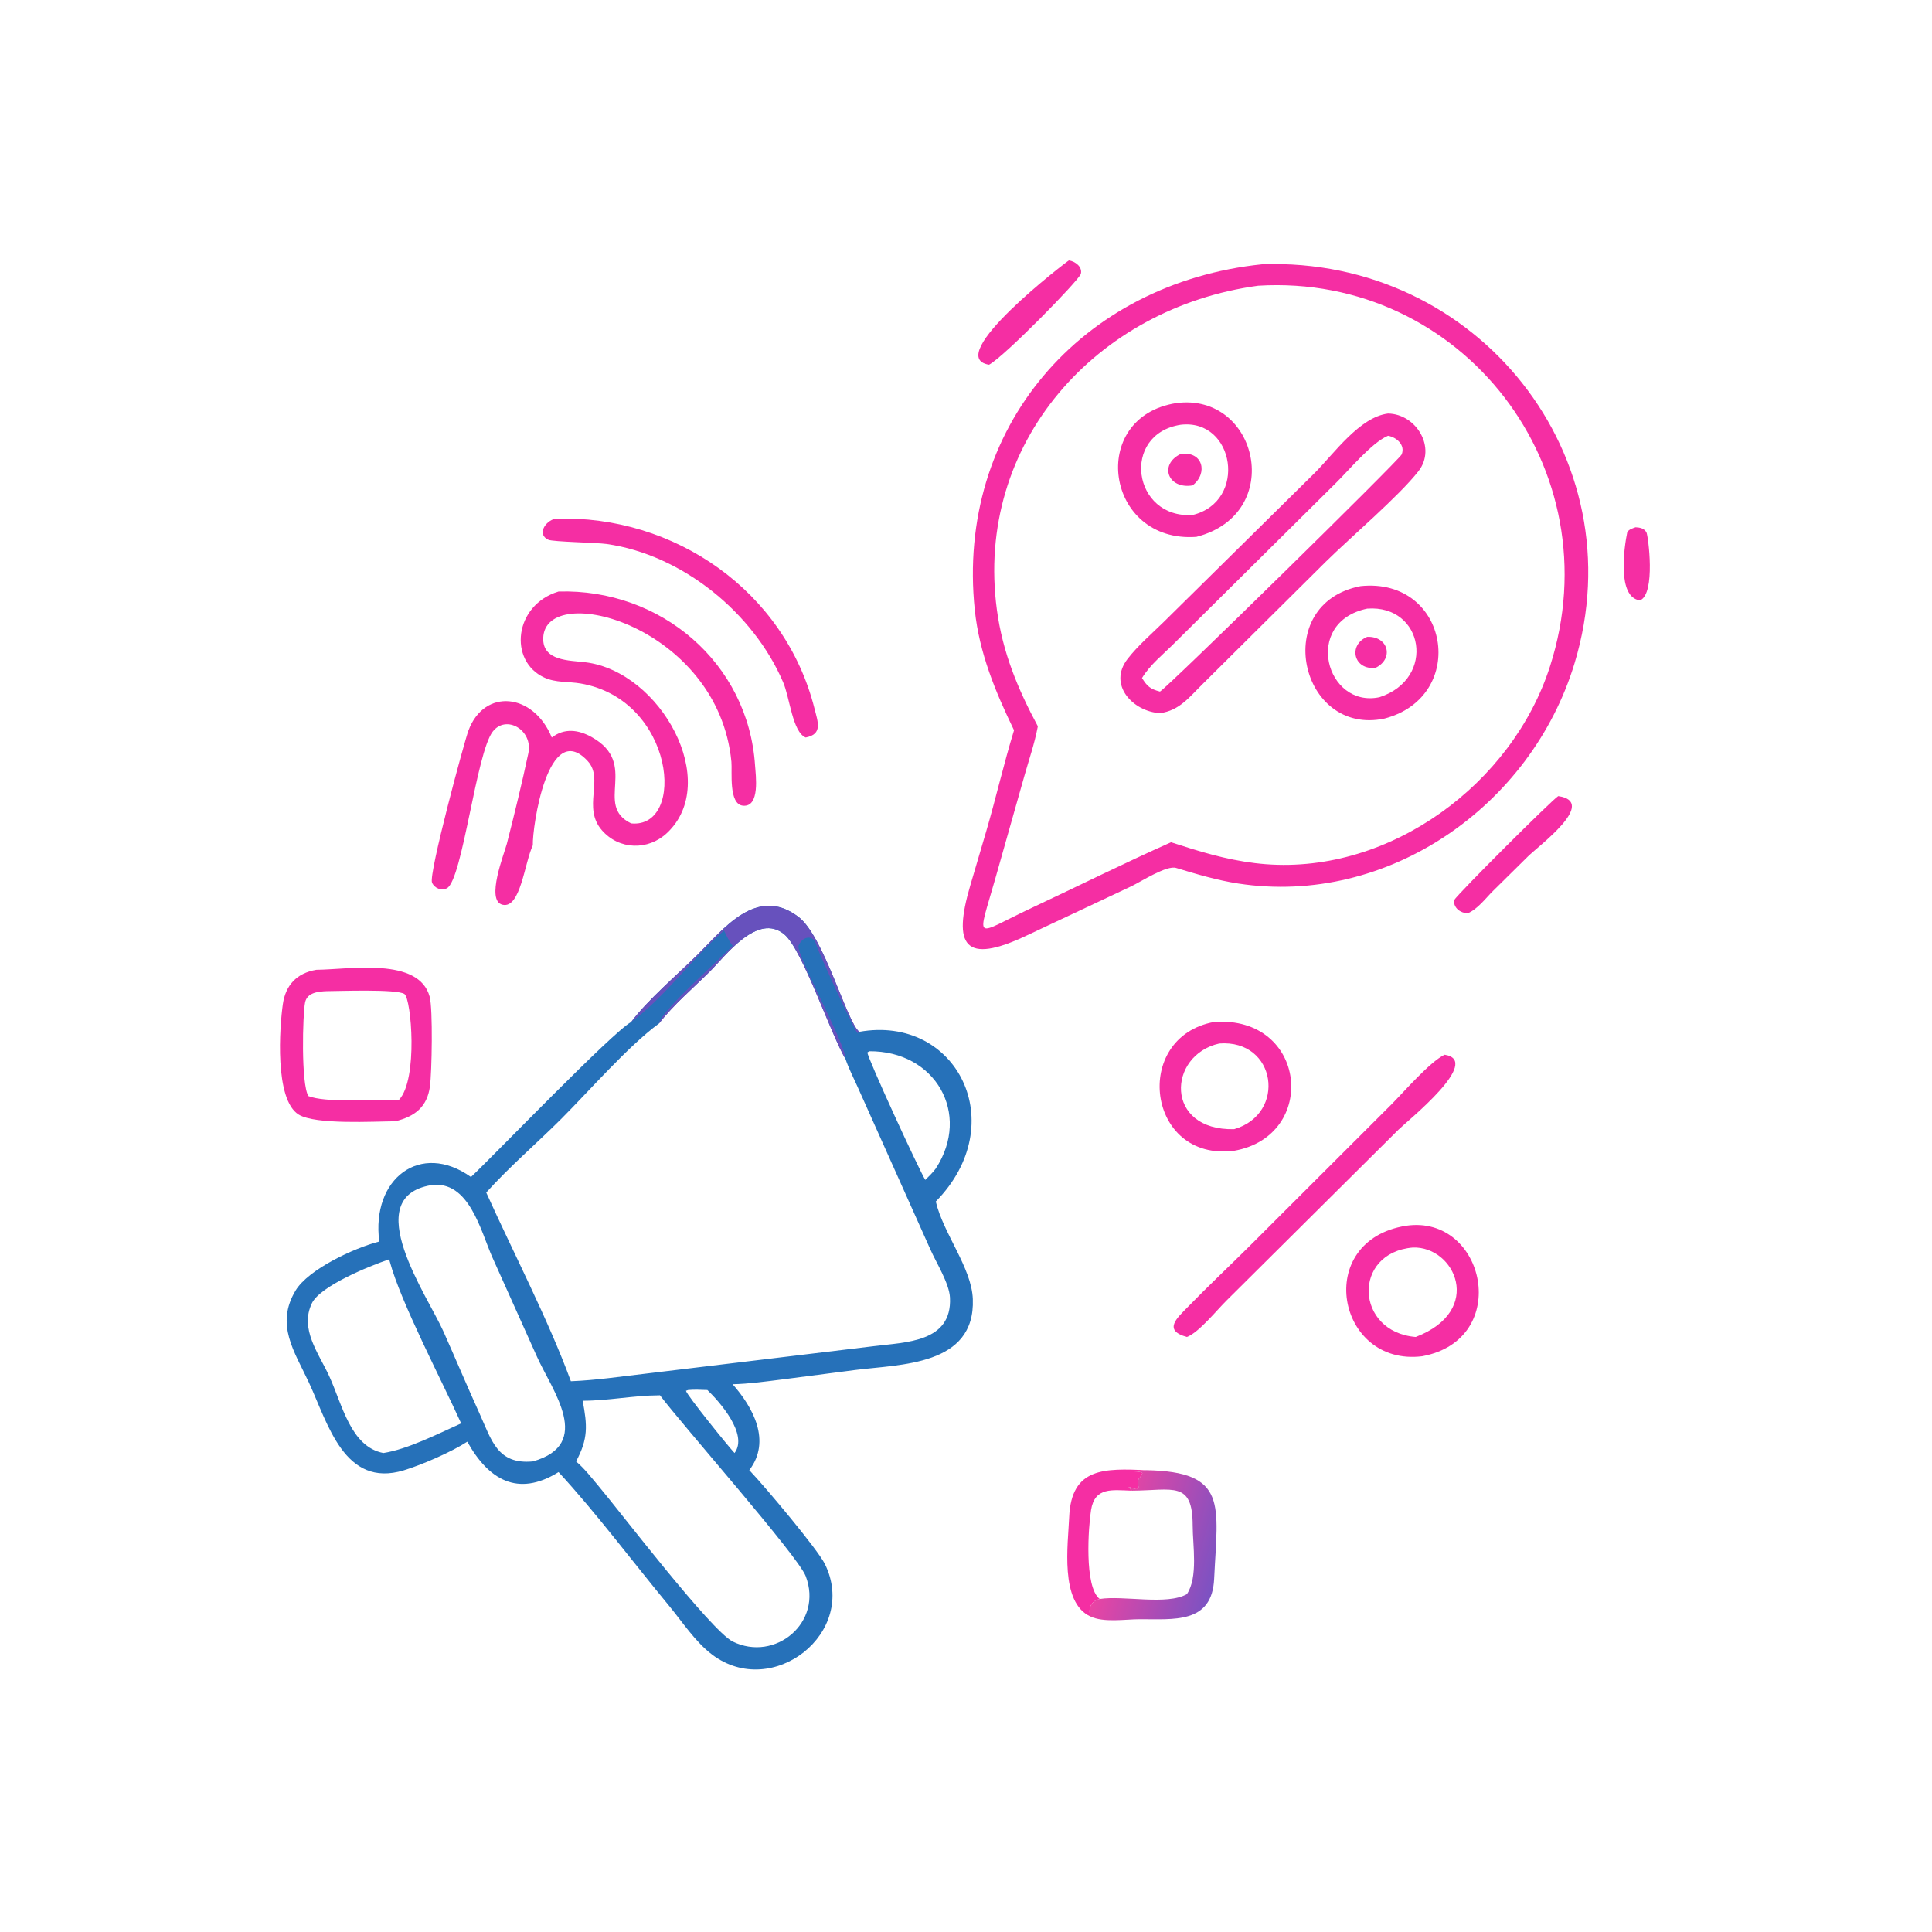 <?xml version="1.0" encoding="UTF-8"?> <svg xmlns="http://www.w3.org/2000/svg" xmlns:xlink="http://www.w3.org/1999/xlink" width="1024" height="1024"><path fill="#F52EA3" transform="scale(2 2)" d="M433.427 139.73C434.571 139.774 435.697 139.989 436.321 141.076C436.775 141.867 438.833 157.336 434.629 159.1C428.495 158.4 430.381 145.111 431.259 140.945C431.827 140.228 432.6 140.035 433.427 139.73Z"></path><path fill="#F52EA3" transform="scale(2 2)" d="M283.272 69.016C284.902 69.252 286.899 70.689 286.439 72.562C286.04 74.183 266.213 94.451 262.105 96.66C249.53 94.637 282.925 69.122 283.272 69.016Z"></path><path fill="#F52EA3" transform="scale(2 2)" d="M412.952 210.973C423.56 212.551 407.762 224.143 404.924 226.965L395.698 236.075C393.699 238.044 391.578 240.96 388.929 242.046C386.992 241.94 385.229 240.653 385.314 238.595C386.537 236.643 411.321 211.942 412.952 210.973Z"></path><path fill="#F52EA3" transform="scale(2 2)" d="M288.939 428.358C280.798 424.628 283.053 409.16 283.341 402.105C283.885 388.764 292.796 389.157 303.772 389.61C302.434 389.762 301.117 389.848 299.772 389.894C300.675 389.993 302.009 389.854 302.748 390.374C302.429 391.531 301.09 392.085 301.564 393.408C302.703 396.589 297.16 392.307 299.93 395.045C294.758 394.883 290.143 394.003 289.14 400.165C288.437 404.49 287.259 420.561 291.437 423.747C289.156 424.283 288.307 426.146 288.939 428.358Z"></path><defs><linearGradient id="gradient_0" gradientUnits="userSpaceOnUse" x1="294.039" y1="407.124" x2="322.512" y2="415.103"><stop offset="0" stop-color="#EB44A3"></stop><stop offset="1" stop-color="#7D52C2"></stop></linearGradient></defs><path fill="url(#gradient_0)" transform="scale(2 2)" d="M303.772 389.61C325.482 390.006 322.688 398.741 321.761 418.432C321.196 430.422 310.982 429.063 301.963 429.104C298.191 429.121 292.456 430.064 288.939 428.358C288.307 426.146 289.156 424.283 291.437 423.747C297.715 422.758 309.246 425.49 314.541 422.459C317.56 417.994 316.078 409.493 316.072 404.283C316.056 392.321 310.875 394.976 299.93 395.045C297.16 392.307 302.703 396.589 301.564 393.408C301.09 392.085 302.429 391.531 302.748 390.374C302.009 389.854 300.675 389.993 299.772 389.894C301.117 389.848 302.434 389.762 303.772 389.61Z"></path><path fill="#F52EA3" transform="scale(2 2)" d="M147.162 137.452C178.736 136.39 208.012 156.633 215.852 187.786C216.743 191.328 218.087 194.585 213.509 195.45C209.999 193.964 209.324 184.962 207.539 180.798C199.639 162.367 180.778 146.995 160.736 144.157C158.182 143.795 146.541 143.593 145.334 143.048C142.18 141.626 144.531 138.036 147.162 137.452Z"></path><path fill="#F52EA3" transform="scale(2 2)" d="M382.819 279.506C392.985 281.061 373.032 296.974 370.61 299.376L325.098 344.601C322.522 347.123 317.734 353.123 314.541 354.314C308.112 352.555 311.958 349.268 314.753 346.393C320.056 340.937 325.599 335.733 330.995 330.371L368.77 292.654C372.202 289.196 378.794 281.539 382.819 279.506Z"></path><path fill="#F52EA3" transform="scale(2 2)" d="M321.757 270.827C346.381 269.074 349.493 300.996 327.06 304.967C303.914 307.951 299.798 274.86 321.757 270.827ZM323.125 276.536C309.366 279.606 308.549 299.664 327.06 299.245C341.03 295.199 338.314 275.389 323.125 276.536Z"></path><path fill="#F52EA3" transform="scale(2 2)" d="M372.655 324.833C393.624 321.785 400.843 354.966 376.899 359.42C354.275 362.227 347.85 328.753 372.655 324.833ZM374.429 330.609C358.276 331.972 359.101 352.993 375.18 354.314C393.448 347.323 385.543 330.222 374.429 330.609Z"></path><path fill="#F52EA3" transform="scale(2 2)" d="M83.826 257.005C92.65 256.926 110.997 253.555 113.867 264.135C114.747 267.379 114.456 284.156 113.936 287.936C113.195 293.318 109.989 295.876 104.747 297.15C99.041 297.182 83.638 298.11 79.166 295.379C72.685 291.423 74.107 272.035 74.957 266.121C75.681 261.081 78.649 257.872 83.826 257.005ZM86.604 262.661C84.404 262.752 81.406 262.995 80.854 265.644C80.202 268.771 79.742 287.249 81.733 290.474C86.126 292.22 97.884 291.449 103.04 291.435C103.952 291.461 104.855 291.498 105.766 291.435C110.828 286.001 109.002 264.739 107.193 263.432C105.282 262.051 89.83 262.655 86.604 262.661Z"></path><path fill="#F52EA3" transform="scale(2 2)" d="M148.023 156.758C175.048 155.966 198.292 175.623 200.097 202.842C200.27 205.452 201.478 213.929 196.913 213.515C193.019 213.162 194.081 204.467 193.83 201.869C190.335 165.718 144.416 153.745 143.958 169.088C143.775 175.203 150.883 174.987 155.136 175.508C175.165 177.964 191.162 207.29 176.738 220.775C171.753 225.435 164.093 225.268 159.53 220.057C154.211 213.981 160.162 206.476 155.74 201.683C145.264 190.328 141.047 219.127 141.205 224.021C138.985 228.671 137.96 240.882 133.176 239.766C128.618 238.702 133.67 226.141 134.325 223.582C136.347 215.686 138.315 207.608 140.015 199.636C141.324 193.495 134.148 189.281 130.584 193.879C126.207 199.526 122.598 232.912 118.496 235.355C117.067 236.207 115.103 235.384 114.487 233.89C113.557 231.634 122.996 196.71 124.136 193.626C128.326 182.29 141.396 183.619 146.23 195.45C149.566 192.9 153.257 193.352 156.827 195.351C169.5 202.446 157.238 213.415 167.266 218.208C181.938 219.644 178.885 185.478 153.889 181.134C150.631 180.568 147.294 180.975 144.21 179.545C134.72 175.147 136.192 160.34 148.023 156.758Z"></path><path fill="#2671B9" transform="scale(2 2)" d="M167.266 270.827C171.599 265.032 179.512 258.289 184.831 253.034C191.659 246.289 200.499 234.58 211.565 242.962C218.445 248.172 224.419 270.989 227.732 273.434C253.526 268.853 268.254 297.78 247.994 318.418C249.995 326.93 257.491 335.946 257.809 344.27C258.486 362.015 238.493 361.54 226.692 363.057L207.273 365.572C202.933 366.112 198.531 366.734 194.157 366.839C199.546 372.954 204.477 381.86 198.566 389.61L198.889 389.947C203.13 394.432 216.703 410.639 218.583 414.443C227.594 432.681 204.714 450.581 188.714 438.48C184.242 435.097 180.779 429.744 177.218 425.438C167.742 413.982 157.907 400.814 148.023 390.118C137.186 396.839 129.42 392.099 123.841 382.059C119.627 384.8 111.823 388.187 107.025 389.645C91.243 394.439 86.886 377.183 81.867 366.394C78.066 358.222 72.889 351.056 78.335 342.002C81.705 336.401 93.851 330.711 100.512 329.02C98.343 312.389 111.413 302.364 124.813 311.919C131.24 305.863 162.171 273.657 167.266 270.827ZM174.623 271.246C166.561 277.135 155.959 289.305 148.704 296.545C142.159 303.075 135.046 309.158 128.856 316.033C136.079 332.057 145.359 349.853 151.287 366.044C158.089 365.781 164.818 364.747 171.572 363.978L231.601 356.747C239.986 355.679 252.321 355.781 251.754 343.906C251.574 340.116 248.151 334.702 246.566 331.134L227.28 288.052C226.208 285.654 224.923 283.175 224.084 280.688C220.022 273.786 212.629 251.58 207.853 247.618C200.764 241.737 192.342 253.264 187.971 257.596C183.499 262.028 178.483 266.269 174.623 271.246ZM174.623 369.779C167.851 369.81 161.183 371.224 154.414 371.208C155.65 377.774 155.909 381.249 152.662 387.29C154.93 389.207 156.775 391.636 158.686 393.898C164.149 400.366 188.255 431.969 194.157 435.013C205.413 440.577 218.242 429.959 213.51 417.667C211.443 412.298 180.558 377.35 174.898 369.761L174.623 369.779ZM114.236 314.077C95.016 317.339 113.315 343.396 117.534 352.896C120.749 360.134 123.826 367.419 127.097 374.636C130.257 381.607 131.802 388.179 141.205 387.29C157.406 382.722 146.301 368.474 142.302 359.543L130.471 333.182C127.407 326.285 124.338 312.668 114.236 314.077ZM103.04 333.775C97.771 335.535 84.834 340.848 82.654 345.376C79.376 352.189 84.42 358.577 87.206 364.604C90.731 372.229 92.875 383.377 101.595 385.067C108.057 384.068 116.137 379.948 122.209 377.211C117.127 365.927 106.192 345.126 103.296 334.306C103.198 333.943 103.263 334.094 103.04 333.775ZM230.336 278.588L229.865 278.915C229.956 280.505 243.444 309.796 245.206 312.689C246.18 311.719 247.184 310.782 247.994 309.669C257.457 295.144 247.86 278.441 230.336 278.588ZM182.35 368.375L181.784 368.576C181.996 369.701 193.126 383.471 194.662 385.067C198.37 380.108 190.643 371.421 187.47 368.375C185.767 368.32 184.049 368.203 182.35 368.375Z"></path><path fill="#6751BD" transform="scale(2 2)" d="M167.266 270.827C171.599 265.032 179.512 258.289 184.831 253.034C191.659 246.289 200.499 234.58 211.565 242.962C218.445 248.172 224.419 270.989 227.732 273.434L227.26 273.797C226.507 273.326 216.717 251.976 216.37 250.488C215.694 247.587 212.689 248.031 211.642 250.581C210.754 252.744 224.053 276.366 224.084 280.688C220.022 273.786 212.629 251.58 207.853 247.618C200.764 241.737 192.342 253.264 187.971 257.596C183.499 262.028 178.483 266.269 174.623 271.246C175.043 268.048 191.308 253.689 194.157 250.643C193.182 249.429 192.563 248.002 191.876 246.613C183.555 253.721 176.423 264.097 167.266 270.827Z"></path><path fill="#F52EA3" transform="scale(2 2)" d="M334.501 70.036C391.411 67.993 433.868 120.979 417.269 175.782C405.824 213.572 367.832 240.22 328.167 234.148C322.543 233.287 317.134 231.662 311.701 230.018C309.202 229.22 302.309 233.681 299.874 234.846L272.154 247.884C255.529 255.797 252.446 250.595 257.129 234.673L261.348 220.343C263.948 211.446 266.009 202.39 268.727 193.529C263.795 183.343 259.519 173.048 258.33 161.67C253.273 113.305 286.614 74.981 334.501 70.036ZM333.437 75.717C290.654 81.499 258.225 117.386 264.19 161.636C265.71 172.914 269.706 182.536 275.033 192.469L274.966 192.828C274.146 197.145 272.632 201.469 271.446 205.708L263.855 232.525C258.865 250.17 257.841 247.892 273.446 240.583C285.747 234.822 297.935 228.727 310.343 223.21L312.887 224.021C320.321 226.428 327.622 228.42 335.446 229.022C368.524 231.569 400.76 207.711 410.749 176.645C427.61 124.207 387.43 72.416 333.437 75.717Z"></path><path fill="#F52EA3" transform="scale(2 2)" d="M360.582 155.329C384.071 152.915 389.26 184.538 366.939 190.418C344.503 195.208 336.587 159.955 360.582 155.329ZM362.334 161.292C345.081 164.87 351.424 187.775 365.584 184.763C380.708 179.843 377.301 160.173 362.334 161.292Z"></path><path fill="#F52EA3" transform="scale(2 2)" d="M362.334 168.763C368.035 168.596 369.411 174.624 364.543 176.974C358.698 177.657 357.198 170.887 362.334 168.763Z"></path><path fill="#F52EA3" transform="scale(2 2)" d="M311.701 106.829C333.415 103.926 340.788 136.169 317.046 142.268C292.935 143.999 288.151 110.528 311.701 106.829ZM312.887 112.564C296.95 115.06 300.153 137.493 316.037 136.476C330.677 132.944 327.266 110.875 312.887 112.564Z"></path><path fill="#F52EA3" transform="scale(2 2)" d="M312.887 120.306C318.814 119.485 320.2 125.448 316.037 128.64C309.538 129.708 307.052 123.142 312.887 120.306Z"></path><path fill="#F52EA3" transform="scale(2 2)" d="M367.845 109.597C375.367 109.708 380.739 118.686 375.909 124.868C370.755 131.463 357.886 142.42 351.375 148.835L318.82 181.166C315.271 184.634 312.615 188.32 307.405 188.991C300.274 188.596 293.489 181.472 298.836 174.596C301.574 171.075 305.128 168.024 308.315 164.903L348.471 125.274C353.48 120.255 360.341 110.516 367.845 109.597ZM367.845 115.486C363.623 117.212 357.473 124.615 354.105 127.923L311.04 170.618C308.112 173.55 304.83 176.097 302.643 179.683C303.99 181.861 304.856 182.625 307.405 183.27C309.648 181.968 370.9 121.791 371.454 120.438C372.479 117.932 370.088 115.872 367.845 115.486Z"></path></svg> 